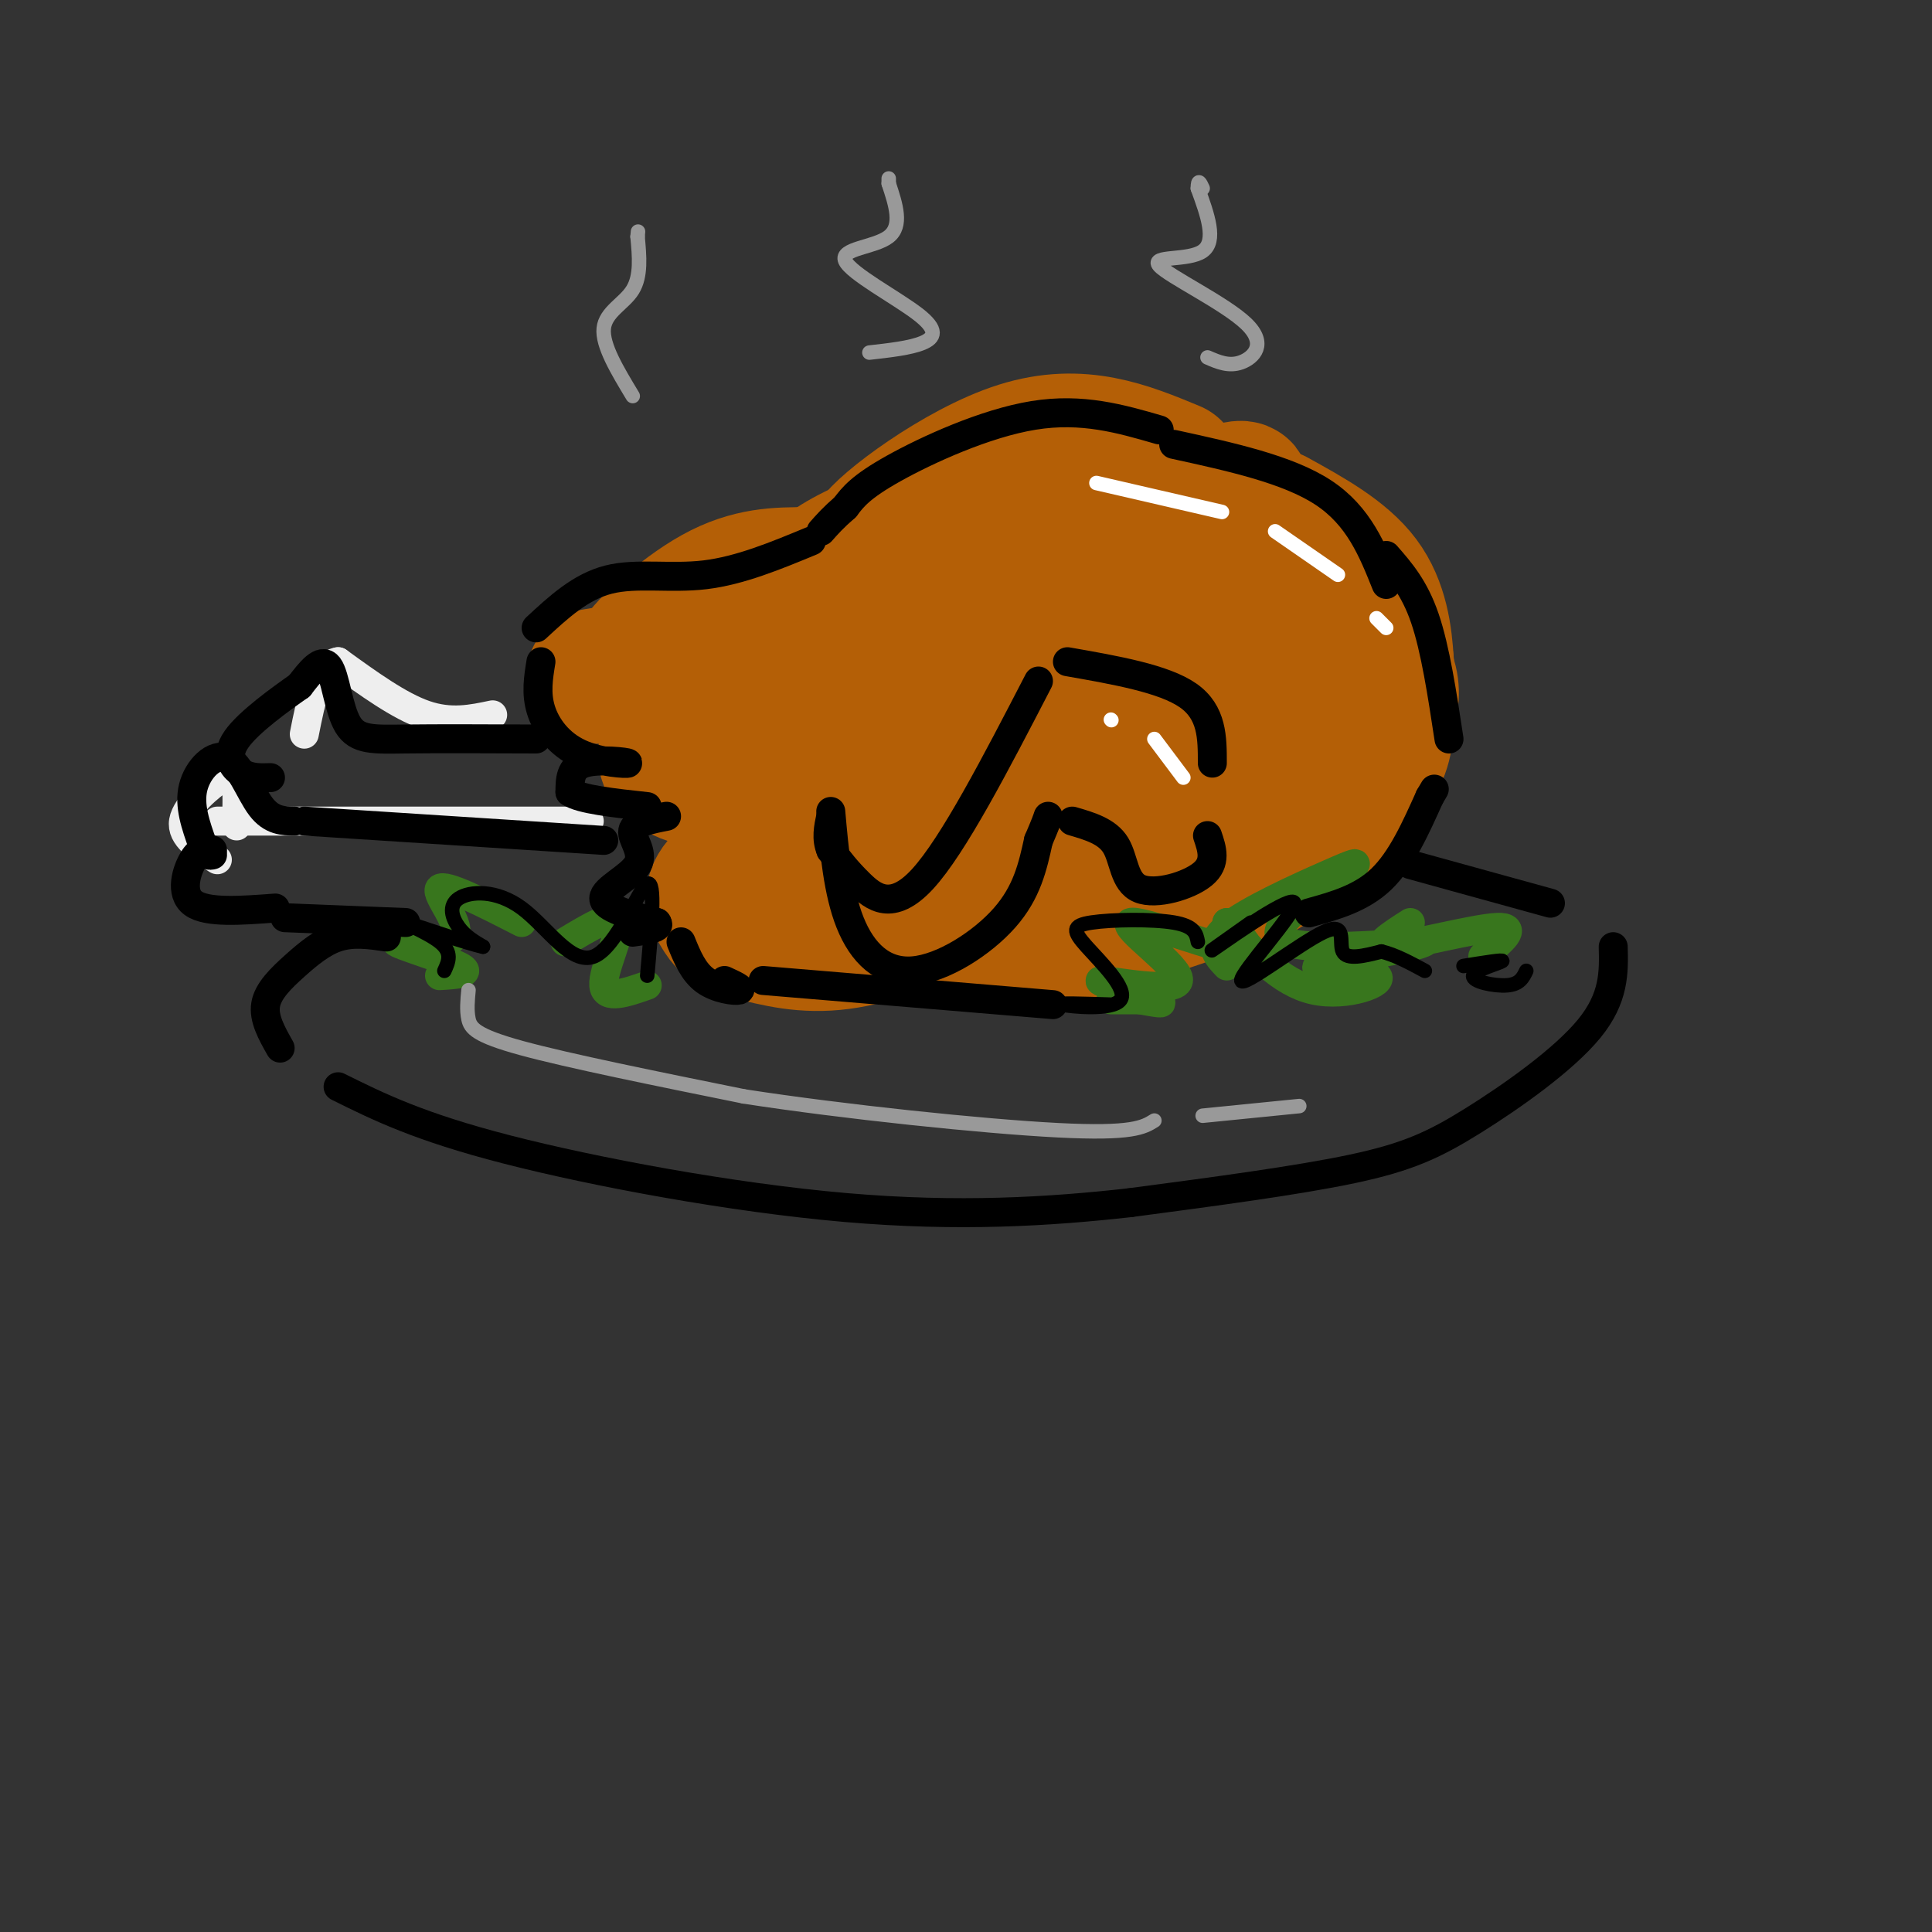 <svg viewBox='0 0 400 400' version='1.1' xmlns='http://www.w3.org/2000/svg' xmlns:xlink='http://www.w3.org/1999/xlink'><rect x="0" y="0" width="400" height="400" fill="#333333" stroke="none"/><g fill='none' stroke='rgb(180,95,6)' stroke-width='28' stroke-linecap='round' stroke-linejoin='round'><path d='M176,188c7.800,-0.289 15.600,-0.578 15,1c-0.600,1.578 -9.600,5.022 -17,6c-7.400,0.978 -13.200,-0.511 -19,-2'/><path d='M155,193c-4.143,-0.964 -5.000,-2.375 -6,-4c-1.000,-1.625 -2.143,-3.464 0,-6c2.143,-2.536 7.571,-5.768 13,-9'/><path d='M170,177c1.268,3.494 2.536,6.988 8,10c5.464,3.012 15.125,5.542 22,7c6.875,1.458 10.964,1.845 19,0c8.036,-1.845 20.018,-5.923 32,-10'/><path d='M251,184c7.171,-2.086 9.097,-2.301 14,-6c4.903,-3.699 12.781,-10.880 17,-16c4.219,-5.120 4.777,-8.177 5,-12c0.223,-3.823 0.112,-8.411 0,-13'/><path d='M287,137c-0.311,-5.222 -1.089,-11.778 -5,-17c-3.911,-5.222 -10.956,-9.111 -18,-13'/><path d='M243,97c-9.644,-4.000 -19.289,-8.000 -32,-4c-12.711,4.000 -28.489,16.000 -30,19c-1.511,3.000 11.244,-3.000 24,-9'/><path d='M205,103c9.810,-1.702 22.333,-1.458 30,-1c7.667,0.458 10.476,1.131 13,3c2.524,1.869 4.762,4.935 7,8'/><path d='M266,122c0.000,0.000 0.100,0.100 0.1,0.1'/><path d='M241,107c-20.667,0.167 -41.333,0.333 -55,4c-13.667,3.667 -20.333,10.833 -27,18'/><path d='M159,129c-5.000,3.333 -4.000,2.667 -3,2'/><path d='M123,140c11.167,-1.833 22.333,-3.667 27,-5c4.667,-1.333 2.833,-2.167 1,-3'/><path d='M148,131c-8.111,4.000 -16.222,8.000 -16,6c0.222,-2.000 8.778,-10.000 16,-14c7.222,-4.000 13.111,-4.000 19,-4'/><path d='M167,119c3.333,-0.667 2.167,-0.333 1,0'/><path d='M236,132c5.827,2.674 11.655,5.349 14,8c2.345,2.651 1.208,5.280 0,10c-1.208,4.720 -2.486,11.533 -5,17c-2.514,5.467 -6.265,9.589 -8,11c-1.735,1.411 -1.455,0.110 -4,0c-2.545,-0.110 -7.916,0.970 -2,-3c5.916,-3.970 23.119,-12.992 31,-19c7.881,-6.008 6.441,-9.004 5,-12'/><path d='M267,144c-8.840,3.463 -33.438,18.119 -44,25c-10.562,6.881 -7.086,5.985 -20,7c-12.914,1.015 -42.217,3.940 -40,0c2.217,-3.940 35.955,-14.747 50,-20c14.045,-5.253 8.397,-4.953 7,-9c-1.397,-4.047 1.458,-12.442 2,-16c0.542,-3.558 -1.229,-2.279 -3,-1'/><path d='M219,130c-1.478,-1.178 -3.673,-3.622 -9,-3c-5.327,0.622 -13.786,4.309 -20,9c-6.214,4.691 -10.182,10.385 -14,16c-3.818,5.615 -7.487,11.151 -3,12c4.487,0.849 17.129,-2.989 27,-7c9.871,-4.011 16.971,-8.193 21,-13c4.029,-4.807 4.987,-10.237 2,-13c-2.987,-2.763 -9.920,-2.859 -16,-2c-6.080,0.859 -11.309,2.674 -17,7c-5.691,4.326 -11.846,11.163 -18,18'/><path d='M172,154c-8.262,3.857 -19.917,4.500 -24,3c-4.083,-1.500 -0.595,-5.143 0,-7c0.595,-1.857 -1.702,-1.929 -4,-2'/><path d='M144,148c-2.048,0.905 -5.167,4.167 -6,7c-0.833,2.833 0.619,5.238 9,7c8.381,1.762 23.690,2.881 39,4'/><path d='M186,166c6.500,0.667 3.250,0.333 0,0'/><path d='M206,175c7.778,2.689 15.556,5.378 22,7c6.444,1.622 11.556,2.178 19,0c7.444,-2.178 17.222,-7.089 27,-12'/><path d='M274,170c6.018,-4.523 7.561,-9.831 10,-15c2.439,-5.169 5.772,-10.199 3,-16c-2.772,-5.801 -11.649,-12.372 -18,-16c-6.351,-3.628 -10.175,-4.314 -14,-5'/><path d='M255,118c-4.933,-1.933 -10.267,-4.267 -10,-7c0.267,-2.733 6.133,-5.867 12,-9'/><path d='M257,102c1.333,-1.500 -1.333,-0.750 -4,0'/></g>
<g fill='none' stroke='rgb(56,118,29)' stroke-width='6' stroke-linecap='round' stroke-linejoin='round'><path d='M254,200c-2.136,-2.238 -4.271,-4.475 0,-8c4.271,-3.525 14.949,-8.337 21,-11c6.051,-2.663 7.475,-3.179 3,0c-4.475,3.179 -14.850,10.051 -13,13c1.850,2.949 15.925,1.974 30,1'/><path d='M295,195c-1.219,1.258 -19.265,3.904 -22,5c-2.735,1.096 9.841,0.641 12,2c2.159,1.359 -6.097,4.531 -13,3c-6.903,-1.531 -12.451,-7.766 -18,-14'/><path d='M254,191c-0.464,-0.243 7.377,6.150 3,6c-4.377,-0.150 -20.971,-6.841 -23,-6c-2.029,0.841 10.508,9.215 10,12c-0.508,2.785 -14.060,-0.019 -16,0c-1.940,0.019 7.731,2.863 11,4c3.269,1.137 0.134,0.569 -3,0'/><path d='M236,207c-1.500,0.000 -3.750,0.000 -6,0'/><path d='M108,191c-7.998,-4.097 -15.997,-8.195 -17,-7c-1.003,1.195 4.989,7.681 3,10c-1.989,2.319 -11.959,0.470 -12,1c-0.041,0.530 9.845,3.437 13,5c3.155,1.563 -0.423,1.781 -4,2'/><path d='M117,195c5.178,-3.133 10.356,-6.267 11,-4c0.644,2.267 -3.244,9.933 -3,13c0.244,3.067 4.622,1.533 9,0'/><path d='M292,191c-4.200,2.689 -8.400,5.378 -4,5c4.400,-0.378 17.400,-3.822 22,-4c4.600,-0.178 0.800,2.911 -3,6'/></g>
<g fill='none' stroke='rgb(238,238,238)' stroke-width='6' stroke-linecap='round' stroke-linejoin='round'><path d='M122,170c0.000,0.000 -77.000,0.000 -77,0'/><path d='M49,171c0.060,-3.470 0.119,-6.940 0,-9c-0.119,-2.060 -0.417,-2.708 -3,-1c-2.583,1.708 -7.452,5.774 -8,9c-0.548,3.226 3.226,5.613 7,8'/><path d='M102,148c-4.333,0.917 -8.667,1.833 -14,0c-5.333,-1.833 -11.667,-6.417 -18,-11'/><path d='M70,137c-4.167,0.667 -5.583,7.833 -7,15'/></g>
<g fill='none' stroke='rgb(0,0,0)' stroke-width='6' stroke-linecap='round' stroke-linejoin='round'><path d='M240,89c-7.978,-2.311 -15.956,-4.622 -26,-3c-10.044,1.622 -22.156,7.178 -29,11c-6.844,3.822 -8.422,5.911 -10,8'/><path d='M175,105c-2.500,2.167 -3.750,3.583 -5,5'/><path d='M168,112c-7.400,3.067 -14.800,6.133 -22,7c-7.200,0.867 -14.200,-0.467 -20,1c-5.800,1.467 -10.400,5.733 -15,10'/><path d='M112,137c-0.536,3.278 -1.072,6.555 0,10c1.072,3.445 3.751,7.057 8,9c4.249,1.943 10.067,2.215 10,2c-0.067,-0.215 -6.019,-0.919 -9,0c-2.981,0.919 -2.990,3.459 -3,6'/><path d='M118,164c2.167,1.500 9.083,2.250 16,3'/><path d='M138,169c-3.345,0.655 -6.690,1.310 -7,3c-0.310,1.690 2.417,4.417 1,7c-1.417,2.583 -6.976,5.024 -7,7c-0.024,1.976 5.488,3.488 11,5'/><path d='M136,191c1.000,1.167 -2.000,1.583 -5,2'/><path d='M141,195c1.267,3.111 2.533,6.222 5,8c2.467,1.778 6.133,2.222 7,2c0.867,-0.222 -1.067,-1.111 -3,-2'/><path d='M125,174c0.000,0.000 -62.000,-4.000 -62,-4'/><path d='M61,170c-2.387,-0.030 -4.774,-0.060 -7,-3c-2.226,-2.940 -4.292,-8.792 -7,-10c-2.708,-1.208 -6.060,2.226 -7,6c-0.940,3.774 0.530,7.887 2,12'/><path d='M42,175c0.667,2.333 1.333,2.167 2,2'/><path d='M44,176c-1.311,-0.133 -2.622,-0.267 -4,2c-1.378,2.267 -2.822,6.933 0,9c2.822,2.067 9.911,1.533 17,1'/><path d='M59,190c0.000,0.000 25.000,1.000 25,1'/><path d='M111,153c-10.137,-0.042 -20.274,-0.083 -27,0c-6.726,0.083 -10.042,0.292 -12,-3c-1.958,-3.292 -2.560,-10.083 -4,-12c-1.440,-1.917 -3.720,1.042 -6,4'/><path d='M62,142c-3.857,2.702 -10.500,7.458 -13,11c-2.500,3.542 -0.857,5.869 1,7c1.857,1.131 3.929,1.065 6,1'/><path d='M158,203c0.000,0.000 60.000,5.000 60,5'/><path d='M271,189c5.417,-1.500 10.833,-3.000 15,-7c4.167,-4.000 7.083,-10.500 10,-17'/><path d='M296,165c1.667,-2.833 0.833,-1.417 0,0'/><path d='M300,153c-1.417,-9.333 -2.833,-18.667 -5,-25c-2.167,-6.333 -5.083,-9.667 -8,-13'/><path d='M251,158c0.000,-5.250 0.000,-10.500 -5,-14c-5.000,-3.500 -15.000,-5.250 -25,-7'/><path d='M215,141c-8.822,17.044 -17.644,34.089 -24,41c-6.356,6.911 -10.244,3.689 -13,1c-2.756,-2.689 -4.378,-4.844 -6,-7'/><path d='M172,176c-1.000,-2.333 -0.500,-4.667 0,-7'/><path d='M172,168c0.744,8.357 1.488,16.714 4,23c2.512,6.286 6.792,10.500 13,10c6.208,-0.500 14.345,-5.714 19,-11c4.655,-5.286 5.827,-10.643 7,-16'/><path d='M215,174c1.500,-3.500 1.750,-4.250 2,-5'/><path d='M222,170c3.619,1.054 7.238,2.107 9,5c1.762,2.893 1.667,7.625 5,9c3.333,1.375 10.095,-0.607 13,-3c2.905,-2.393 1.952,-5.196 1,-8'/><path d='M243,92c11.833,2.583 23.667,5.167 31,10c7.333,4.833 10.167,11.917 13,19'/><path d='M292,179c0.000,0.000 29.000,8.000 29,8'/><path d='M334,196c0.131,5.292 0.262,10.583 -5,17c-5.262,6.417 -15.917,13.958 -24,19c-8.083,5.042 -13.595,7.583 -25,10c-11.405,2.417 -28.702,4.708 -46,7'/><path d='M234,249c-16.714,1.869 -35.500,3.042 -59,1c-23.500,-2.042 -51.714,-7.298 -70,-12c-18.286,-4.702 -26.643,-8.851 -35,-13'/><path d='M58,217c-1.738,-3.077 -3.476,-6.155 -3,-9c0.476,-2.845 3.167,-5.458 6,-8c2.833,-2.542 5.810,-5.012 9,-6c3.190,-0.988 6.595,-0.494 10,0'/></g>
<g fill='none' stroke='rgb(0,0,0)' stroke-width='3' stroke-linecap='round' stroke-linejoin='round'><path d='M134,202c0.894,-10.005 1.788,-20.010 0,-19c-1.788,1.010 -6.258,13.036 -11,15c-4.742,1.964 -9.756,-6.133 -15,-10c-5.244,-3.867 -10.720,-3.503 -13,-2c-2.280,1.503 -1.366,4.144 0,6c1.366,1.856 3.183,2.928 5,4'/><path d='M100,196c-3.250,-0.679 -13.875,-4.375 -16,-5c-2.125,-0.625 4.250,1.821 7,4c2.750,2.179 1.875,4.089 1,6'/><path d='M248,195c-0.305,-1.626 -0.610,-3.252 -5,-4c-4.390,-0.748 -12.864,-0.618 -17,0c-4.136,0.618 -3.933,1.722 -1,5c2.933,3.278 8.597,8.729 7,11c-1.597,2.271 -10.456,1.363 -12,1c-1.544,-0.363 4.228,-0.182 10,0'/><path d='M259,191c-5.237,3.708 -10.474,7.415 -7,5c3.474,-2.415 15.660,-10.954 16,-9c0.340,1.954 -11.167,14.400 -11,16c0.167,1.600 12.006,-7.646 17,-10c4.994,-2.354 3.141,2.185 4,4c0.859,1.815 4.429,0.908 8,0'/><path d='M286,197c2.833,0.667 5.917,2.333 9,4'/><path d='M303,200c4.244,-0.685 8.488,-1.369 8,-1c-0.488,0.369 -5.708,1.792 -6,3c-0.292,1.208 4.345,2.202 7,2c2.655,-0.202 3.327,-1.601 4,-3'/></g>
<g fill='none' stroke='rgb(255,255,255)' stroke-width='3' stroke-linecap='round' stroke-linejoin='round'><path d='M227,100c0.000,0.000 26.000,6.000 26,6'/><path d='M264,110c0.000,0.000 13.000,9.000 13,9'/><path d='M285,128c0.000,0.000 2.000,2.000 2,2'/></g>
<g fill='none' stroke='rgb(153,153,153)' stroke-width='3' stroke-linecap='round' stroke-linejoin='round'><path d='M97,205c-0.200,2.089 -0.400,4.178 0,6c0.400,1.822 1.400,3.378 11,6c9.600,2.622 27.800,6.311 46,10'/><path d='M154,227c20.711,3.200 49.489,6.200 65,7c15.511,0.800 17.756,-0.600 20,-2'/><path d='M249,231c0.000,0.000 20.000,-2.000 20,-2'/></g>
<g fill='none' stroke='rgb(255,255,255)' stroke-width='3' stroke-linecap='round' stroke-linejoin='round'><path d='M230,149c0.000,0.000 0.100,0.100 0.1,0.1'/><path d='M239,153c0.000,0.000 6.000,8.000 6,8'/></g>
<g fill='none' stroke='rgb(153,153,153)' stroke-width='3' stroke-linecap='round' stroke-linejoin='round'><path d='M131,82c-3.178,-5.267 -6.356,-10.533 -6,-14c0.356,-3.467 4.244,-5.133 6,-8c1.756,-2.867 1.378,-6.933 1,-11'/><path d='M132,49c0.167,-1.833 0.083,-0.917 0,0'/><path d='M180,73c4.236,-0.477 8.472,-0.954 11,-2c2.528,-1.046 3.348,-2.662 -1,-6c-4.348,-3.338 -13.863,-8.399 -15,-11c-1.137,-2.601 6.104,-2.743 9,-5c2.896,-2.257 1.448,-6.628 0,-11'/><path d='M184,38c0.000,-1.833 0.000,-0.917 0,0'/><path d='M250,74c2.226,0.968 4.453,1.936 7,1c2.547,-0.936 5.415,-3.777 1,-8c-4.415,-4.223 -16.112,-9.829 -18,-12c-1.888,-2.171 6.032,-0.906 9,-3c2.968,-2.094 0.984,-7.547 -1,-13'/><path d='M248,39c0.000,-2.167 0.500,-1.083 1,0'/></g>
</svg>
